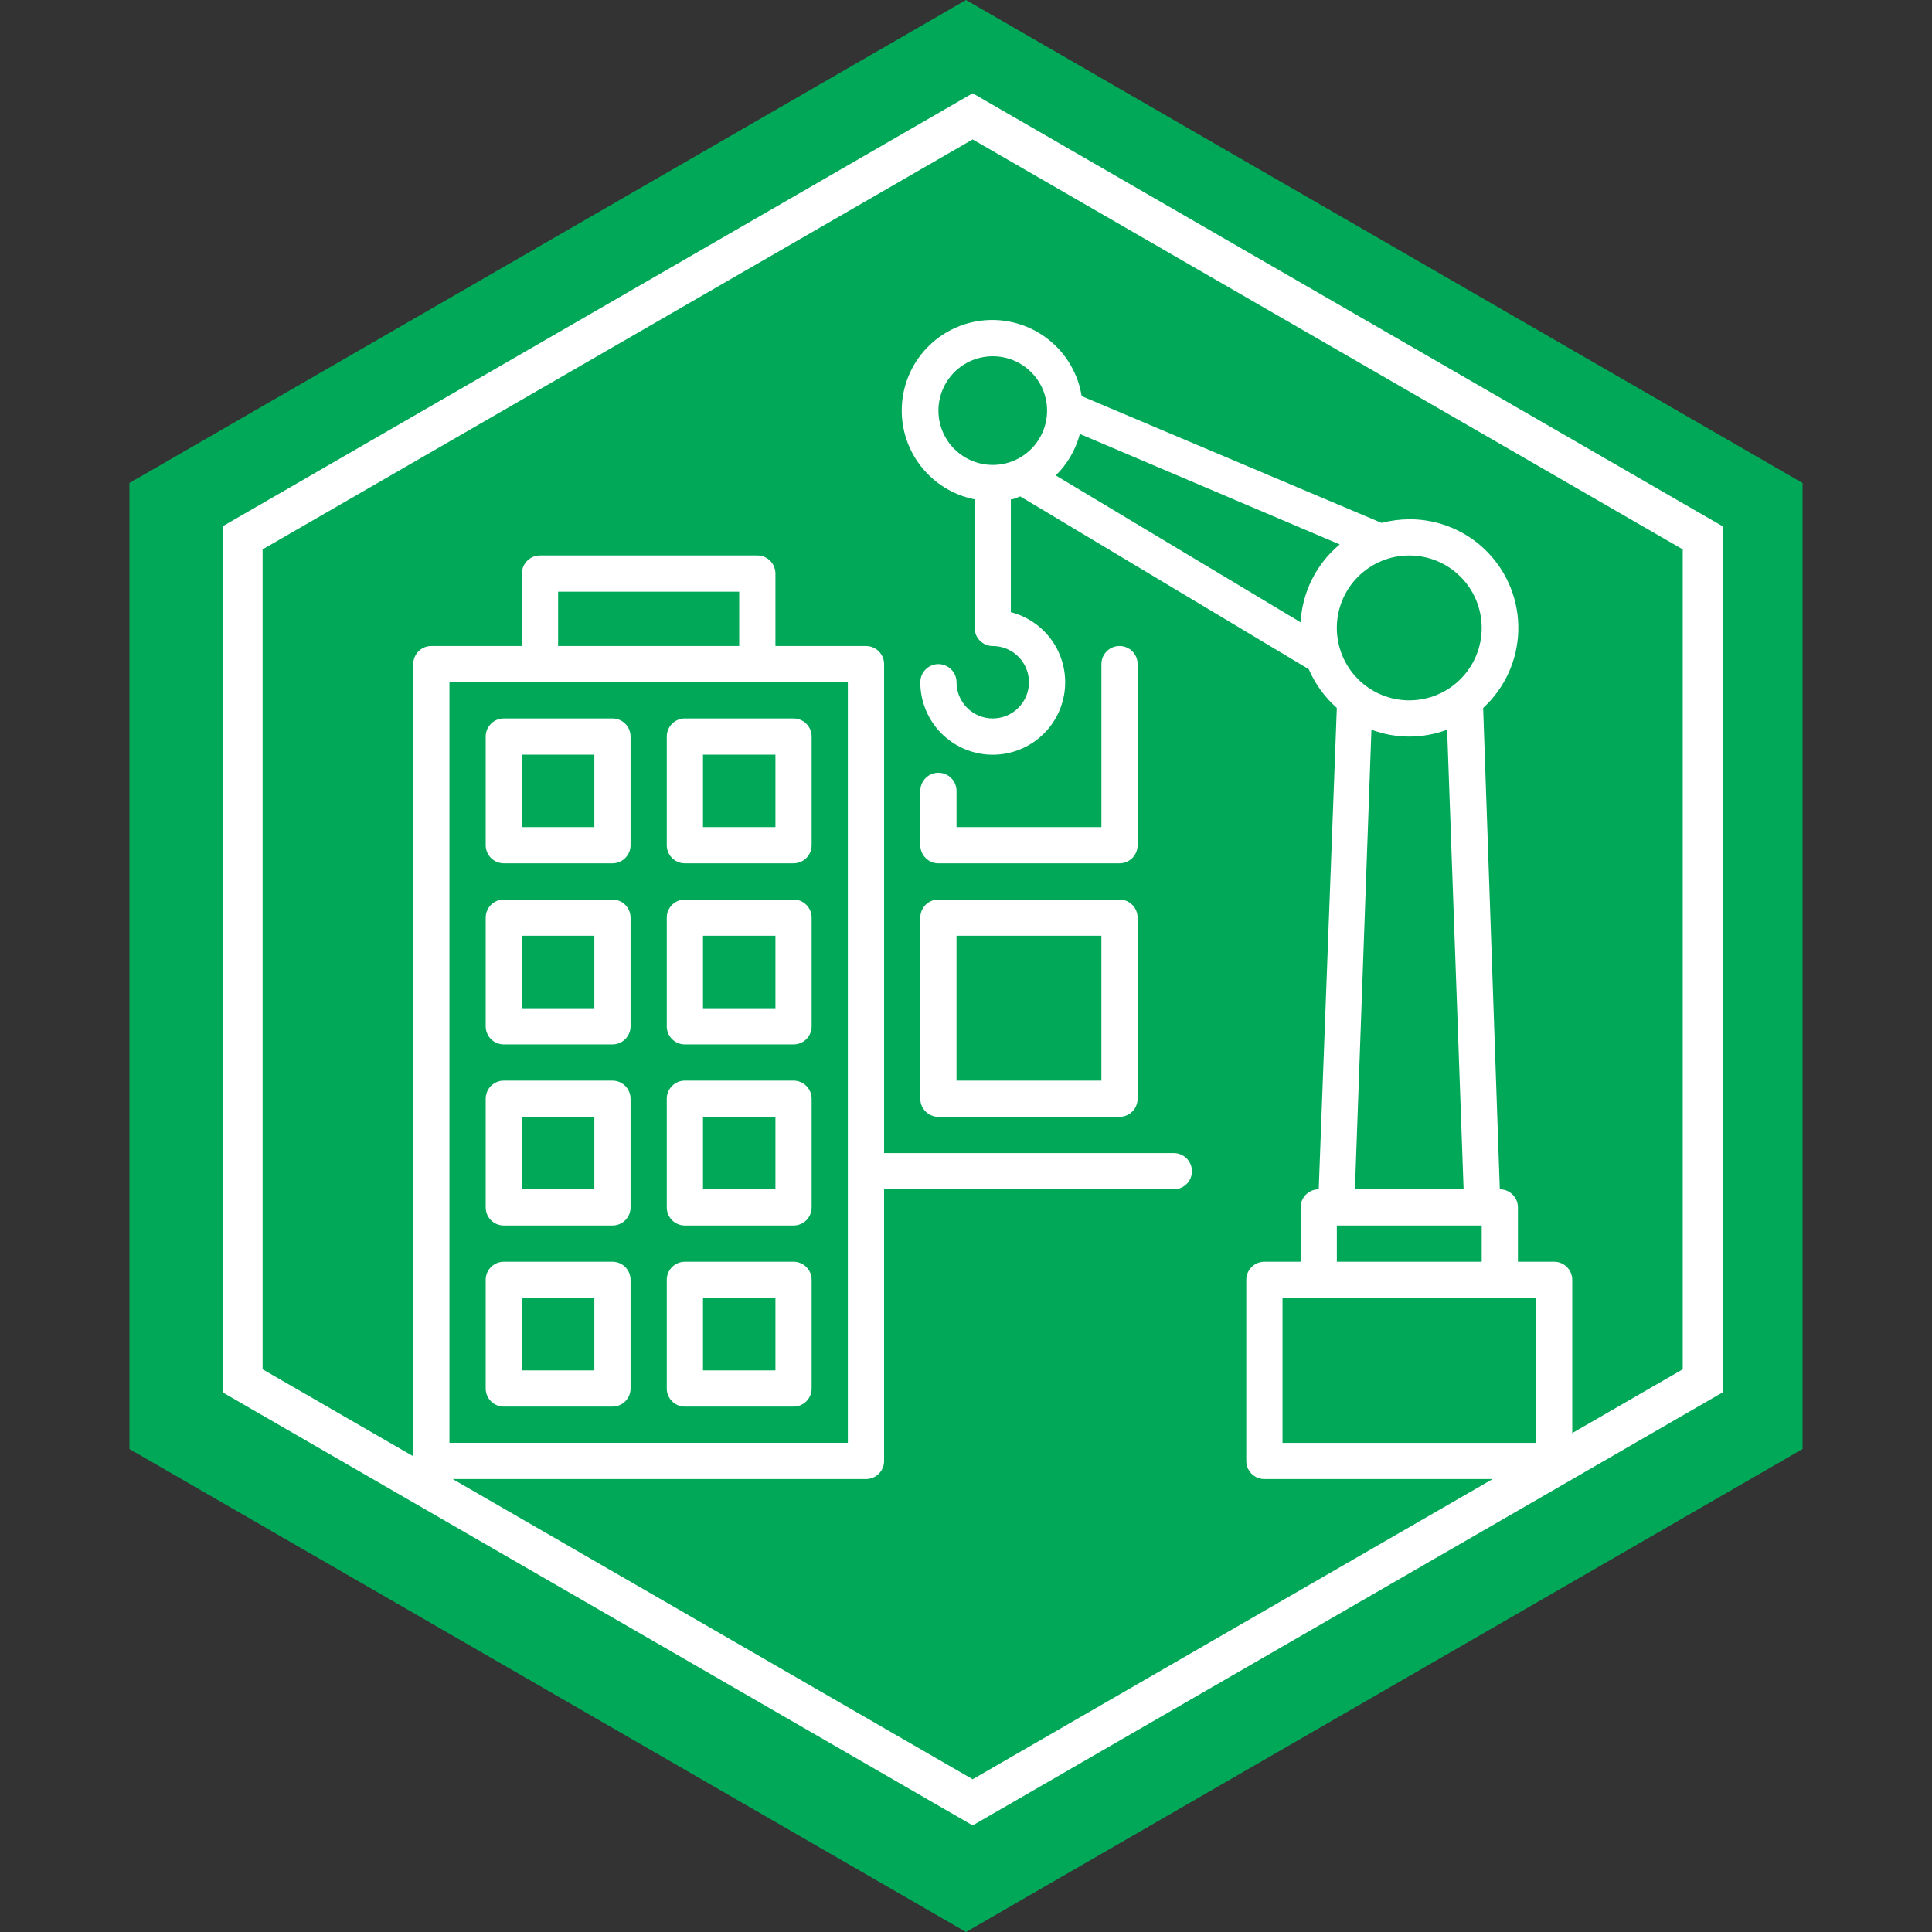 <svg width="145" height="145" viewBox="0 0 145 145" fill="none" xmlns="http://www.w3.org/2000/svg">
<rect x="0" y="0" width="145" height="145" fill="#333333" stroke="none"/>
<path d="M72.5 0L135.287 36.25V108.75L72.5 145L9.713 108.75V36.25L72.5 0Z" fill="#00A858"/>
<path d="M18.208 40.366L73 8.732L127.792 40.366V103.634L73 135.268L18.208 103.634V40.366Z" stroke="white" stroke-width="3"/>
<path d="M45.966 67.513H37.811C37.06 67.513 36.452 68.121 36.452 68.872V77.027C36.452 77.387 36.595 77.733 36.85 77.988C37.105 78.243 37.451 78.386 37.811 78.386H45.966C46.326 78.386 46.672 78.243 46.927 77.988C47.181 77.733 47.325 77.387 47.325 77.027V68.872C47.325 68.512 47.181 68.165 46.927 67.911C46.672 67.656 46.326 67.513 45.966 67.513ZM44.607 75.668H39.17V70.231H44.607V75.668Z" fill="white"/>
<path d="M59.556 67.513H51.401C50.65 67.513 50.042 68.121 50.042 68.872V77.027C50.042 77.387 50.185 77.733 50.44 77.988C50.695 78.243 51.041 78.386 51.401 78.386H59.556C59.917 78.386 60.262 78.243 60.518 77.988C60.772 77.733 60.915 77.387 60.915 77.027V68.872C60.915 68.512 60.772 68.165 60.518 67.911C60.262 67.656 59.917 67.513 59.556 67.513ZM58.197 75.668H52.761V70.231H58.197V75.668Z" fill="white"/>
<path d="M45.966 53.92H37.811C37.06 53.92 36.452 54.529 36.452 55.279V63.434C36.452 63.795 36.595 64.14 36.85 64.396C37.105 64.65 37.451 64.793 37.811 64.793H45.966C46.326 64.793 46.672 64.65 46.927 64.396C47.181 64.14 47.325 63.795 47.325 63.434V55.279C47.325 54.919 47.181 54.574 46.927 54.318C46.672 54.064 46.326 53.92 45.966 53.92ZM44.607 62.075H39.17V56.639H44.607V62.075Z" fill="white"/>
<path d="M59.556 53.92H51.401C50.65 53.92 50.042 54.529 50.042 55.279V63.434C50.042 63.795 50.185 64.14 50.44 64.396C50.695 64.65 51.041 64.793 51.401 64.793H59.556C59.917 64.793 60.262 64.65 60.518 64.396C60.772 64.14 60.915 63.795 60.915 63.434V55.279C60.915 54.919 60.772 54.574 60.518 54.318C60.262 54.064 59.917 53.92 59.556 53.92ZM58.197 62.075H52.761V56.639H58.197V62.075Z" fill="white"/>
<path d="M45.966 81.103H37.811C37.06 81.103 36.452 81.712 36.452 82.463V90.618C36.452 90.978 36.595 91.324 36.85 91.579C37.105 91.834 37.451 91.977 37.811 91.977H45.966C46.326 91.977 46.672 91.834 46.927 91.579C47.181 91.324 47.325 90.978 47.325 90.618V82.463C47.325 82.102 47.181 81.757 46.927 81.502C46.672 81.247 46.326 81.103 45.966 81.103ZM44.607 89.258H39.17V83.822H44.607V89.258Z" fill="white"/>
<path d="M59.556 81.103H51.401C50.65 81.103 50.042 81.712 50.042 82.463V90.618C50.042 90.978 50.185 91.324 50.44 91.579C50.695 91.834 51.041 91.977 51.401 91.977H59.556C59.917 91.977 60.262 91.834 60.518 91.579C60.772 91.324 60.915 90.978 60.915 90.618V82.463C60.915 82.102 60.772 81.757 60.518 81.502C60.262 81.247 59.917 81.103 59.556 81.103ZM58.197 89.258H52.761V83.822H58.197V89.258Z" fill="white"/>
<path d="M45.966 94.696H37.811C37.06 94.696 36.452 95.304 36.452 96.055V104.21C36.452 104.57 36.595 104.916 36.85 105.171C37.105 105.426 37.451 105.569 37.811 105.569H45.966C46.326 105.569 46.672 105.426 46.927 105.171C47.181 104.916 47.325 104.57 47.325 104.21V96.055C47.325 95.695 47.181 95.349 46.927 95.094C46.672 94.839 46.326 94.696 45.966 94.696ZM44.607 102.851H39.17V97.414H44.607V102.851Z" fill="white"/>
<path d="M59.556 94.696H51.401C50.65 94.696 50.042 95.304 50.042 96.055V104.21C50.042 104.57 50.185 104.916 50.44 105.171C50.695 105.426 51.041 105.569 51.401 105.569H59.556C59.917 105.569 60.262 105.426 60.518 105.171C60.772 104.916 60.915 104.57 60.915 104.21V96.055C60.915 95.695 60.772 95.349 60.518 95.094C60.262 94.839 59.917 94.696 59.556 94.696ZM58.197 102.851H52.761V97.414H58.197V102.851Z" fill="white"/>
<path d="M88.098 86.541H66.353V49.843C66.353 49.483 66.209 49.137 65.954 48.883C65.7 48.627 65.354 48.484 64.993 48.484H58.198V43.048C58.198 42.687 58.054 42.341 57.799 42.087C57.545 41.831 57.199 41.688 56.838 41.688H40.528C39.778 41.688 39.169 42.297 39.169 43.048V48.485L32.373 48.484C31.623 48.484 31.014 49.093 31.014 49.843V109.647C31.014 110.007 31.158 110.353 31.413 110.608C31.667 110.863 32.013 111.006 32.373 111.006H64.992C65.353 111.006 65.699 110.863 65.954 110.608C66.209 110.353 66.352 110.007 66.352 109.647V89.26H88.097C88.849 89.26 89.456 88.651 89.456 87.901C89.456 87.15 88.849 86.542 88.097 86.542L88.098 86.541ZM41.887 44.407H55.478V48.485L41.887 48.484V44.407ZM63.632 108.286H33.732V51.202H63.632V108.286Z" fill="white"/>
<path d="M69.07 82.462C69.07 82.823 69.213 83.169 69.468 83.423C69.723 83.678 70.069 83.822 70.429 83.822H84.02C84.381 83.822 84.726 83.678 84.982 83.423C85.236 83.169 85.379 82.823 85.379 82.462V68.871C85.379 68.511 85.236 68.164 84.982 67.91C84.726 67.655 84.381 67.512 84.02 67.512H70.429C69.678 67.512 69.07 68.121 69.07 68.871V82.462ZM71.788 70.229H82.661V81.102L71.788 81.103V70.229Z" fill="white"/>
<path d="M70.43 57.998C69.68 57.998 69.071 58.606 69.071 59.358V63.435V63.434C69.071 63.795 69.214 64.141 69.469 64.396C69.724 64.65 70.07 64.794 70.43 64.794H84.022C84.382 64.794 84.728 64.65 84.983 64.396C85.237 64.141 85.381 63.795 85.381 63.434V49.843C85.381 49.092 84.772 48.484 84.022 48.484C83.271 48.484 82.663 49.092 82.663 49.843V62.075H71.789V59.357C71.789 58.996 71.646 58.651 71.391 58.396C71.136 58.141 70.79 57.998 70.43 57.998Z" fill="white"/>
<path d="M116.641 94.696H113.923V90.619C113.923 90.258 113.78 89.912 113.525 89.658C113.27 89.402 112.924 89.259 112.563 89.259L111.313 53.133H111.314C112.939 51.641 113.891 49.553 113.95 47.347C114.011 45.142 113.174 43.006 111.632 41.427C110.09 39.848 107.974 38.962 105.768 38.971C105.066 38.977 104.368 39.069 103.689 39.243L81.181 29.729C80.916 28.087 80.059 26.599 78.77 25.547C77.482 24.495 75.853 23.952 74.192 24.02C72.53 24.089 70.951 24.764 69.754 25.919C68.557 27.073 67.825 28.626 67.697 30.285C67.568 31.943 68.052 33.59 69.056 34.916C70.061 36.241 71.517 37.152 73.148 37.475V47.126C73.148 47.486 73.291 47.831 73.546 48.087C73.801 48.341 74.147 48.485 74.507 48.485C75.228 48.485 75.919 48.771 76.429 49.281C76.939 49.791 77.226 50.482 77.226 51.203C77.226 51.924 76.939 52.615 76.429 53.125C75.919 53.635 75.228 53.921 74.507 53.921C73.786 53.921 73.095 53.635 72.585 53.125C72.075 52.615 71.789 51.924 71.789 51.203C71.789 50.452 71.18 49.844 70.43 49.844C69.679 49.844 69.071 50.452 69.071 51.203C69.069 52.566 69.581 53.88 70.502 54.883C71.424 55.888 72.689 56.509 74.047 56.624C75.405 56.74 76.757 56.34 77.835 55.507C78.913 54.672 79.638 53.464 79.866 52.12C80.095 50.776 79.811 49.396 79.071 48.252C78.329 47.108 77.186 46.284 75.866 45.943V37.475C76.111 37.475 76.342 37.326 76.573 37.257L98.224 50.224V50.224C98.705 51.336 99.424 52.329 100.331 53.132L98.972 89.259C98.221 89.259 97.613 89.868 97.613 90.619V94.696L94.894 94.696C94.143 94.696 93.535 95.304 93.535 96.055V109.646C93.535 110.007 93.678 110.352 93.933 110.608C94.188 110.862 94.534 111.005 94.894 111.005H116.641C117.001 111.005 117.347 110.862 117.602 110.608C117.857 110.352 118 110.007 118 109.646V96.055C118 95.694 117.857 95.349 117.602 95.094C117.347 94.839 117.001 94.696 116.641 94.696L116.641 94.696ZM111.204 47.126C111.204 48.568 110.632 49.95 109.612 50.97C108.593 51.99 107.21 52.563 105.768 52.563C104.326 52.563 102.943 51.99 101.923 50.97C100.904 49.95 100.331 48.568 100.331 47.126C100.331 45.684 100.904 44.302 101.923 43.282C102.943 42.262 104.326 41.689 105.768 41.689C107.21 41.689 108.593 42.262 109.612 43.282C110.632 44.301 111.204 45.684 111.204 47.126ZM70.431 30.816C70.431 29.735 70.861 28.698 71.625 27.933C72.39 27.168 73.427 26.739 74.509 26.739C75.589 26.739 76.627 27.168 77.391 27.933C78.156 28.698 78.586 29.735 78.586 30.816C78.586 31.898 78.156 32.935 77.391 33.699C76.627 34.464 75.589 34.894 74.509 34.894C73.427 34.894 72.39 34.464 71.625 33.699C70.861 32.935 70.431 31.898 70.431 30.816ZM81.046 32.57L100.549 40.86H100.55C98.799 42.314 97.734 44.432 97.614 46.704L79.238 35.682C80.109 34.826 80.734 33.751 81.045 32.57H81.046ZM102.928 54.765C104.759 55.453 106.778 55.453 108.61 54.765L109.846 89.259H101.691L102.928 54.765ZM100.333 91.978H111.205V94.696H100.333V91.978ZM115.283 108.288H96.255V97.414H115.283V108.288Z" fill="white"/>
</svg>
